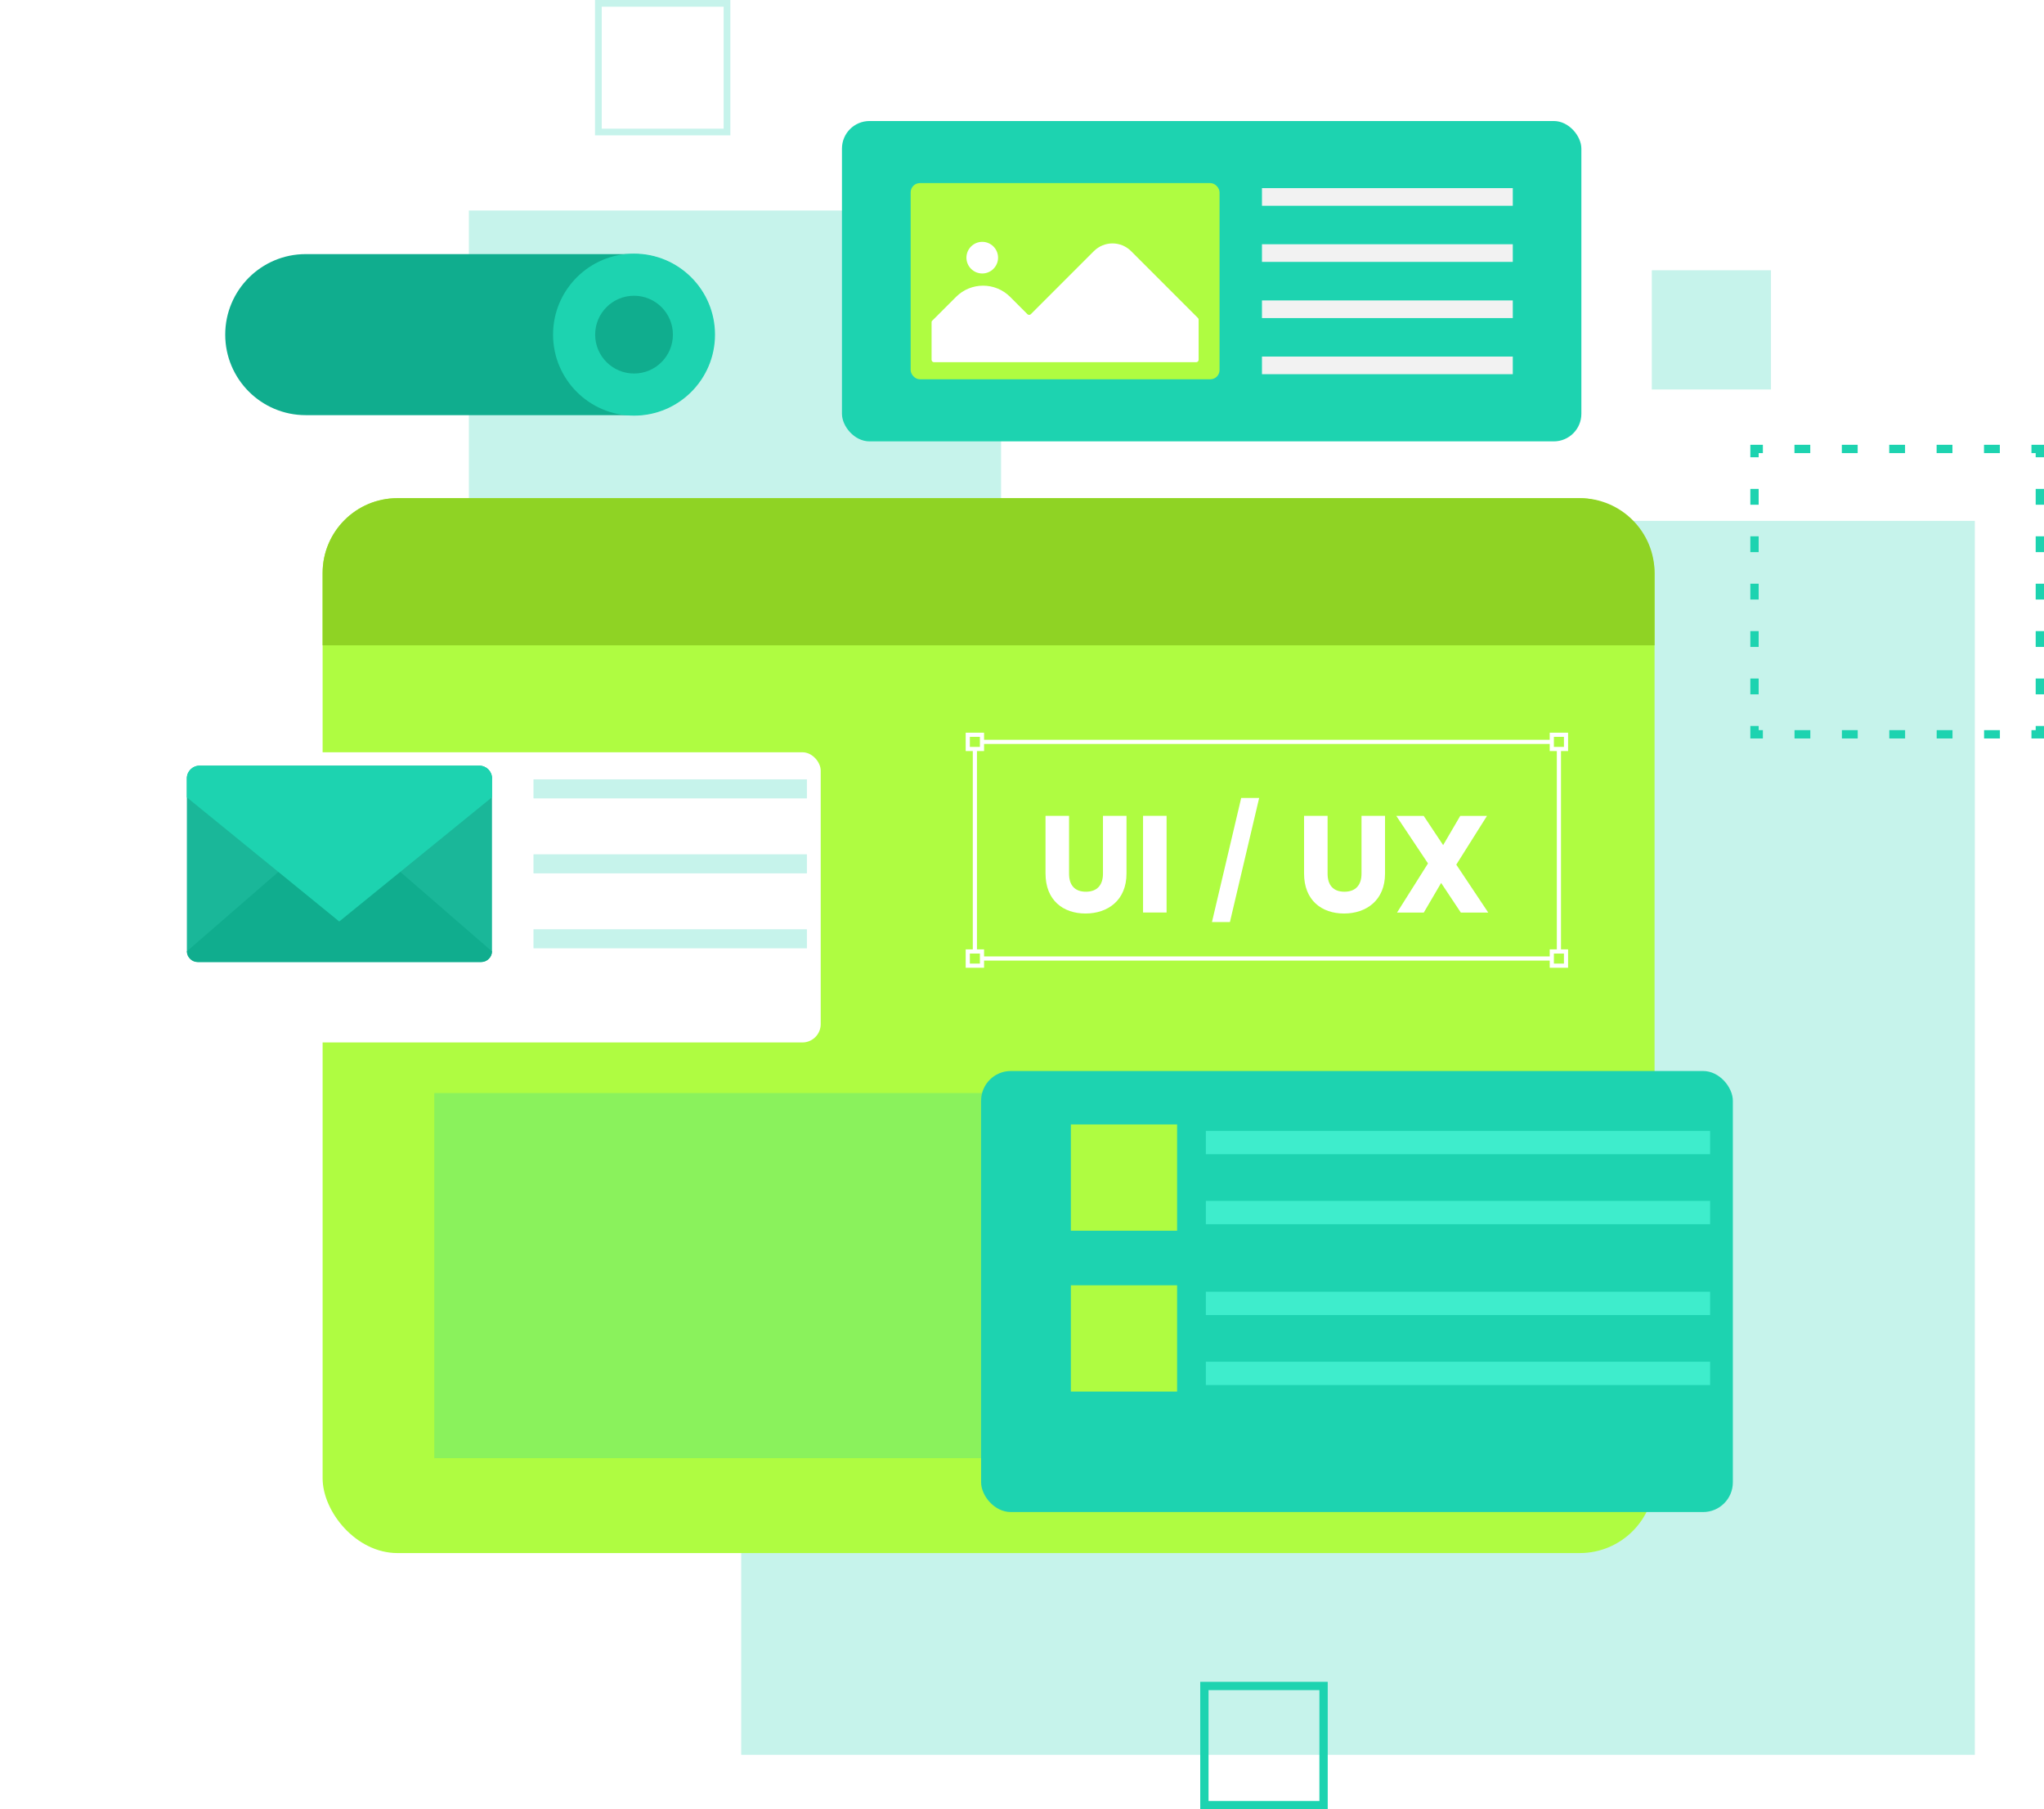 <?xml version="1.0" encoding="UTF-8"?><svg xmlns="http://www.w3.org/2000/svg" xmlns:xlink="http://www.w3.org/1999/xlink" viewBox="0 0 304.94 269.86"><defs><style>.cls-1{fill:#66e879;mix-blend-mode:multiply;opacity:.5;}.cls-2,.cls-3{fill:#1dd3b0;}.cls-4,.cls-5{fill:#fff;}.cls-6{fill:#affc41;}.cls-7{fill:#1dd3b0;}.cls-7,.cls-8{opacity:.25;}.cls-9{fill:#f2f2f2;}.cls-10,.cls-11,.cls-12{stroke-width:1.24px;}.cls-10,.cls-11,.cls-12,.cls-13,.cls-8{fill:none;stroke-miterlimit:10;}.cls-10,.cls-11,.cls-12,.cls-8{stroke:#1dd3b0;}.cls-14{isolation:isolate;}.cls-5{filter:url(#drop-shadow-1);}.cls-15{fill:#8fd324;}.cls-16{fill:#1ab799;}.cls-17{fill:#10ad8e;}.cls-11{stroke-dasharray:2.36 4.71;}.cls-18{fill:#3eedcc;}.cls-12{stroke-dasharray:2.36 4.71;}.cls-13{stroke:#fff;stroke-width:.62px;}.cls-3{filter:url(#drop-shadow-2);}</style><filter id="drop-shadow-1" x="0" y="96.91" width="138" height="74" filterUnits="userSpaceOnUse"><feOffset dx="-5" dy="5"/><feGaussianBlur result="blur" stdDeviation="5"/><feFlood flood-color="#000" flood-opacity=".15"/><feComposite in2="blur" operator="in"/><feComposite in="SourceGraphic"/></filter><filter id="drop-shadow-2" x="131" y="143.91" width="143" height="97" filterUnits="userSpaceOnUse"><feOffset dx="-5" dy="5"/><feGaussianBlur result="blur-2" stdDeviation="5"/><feFlood flood-color="#000" flood-opacity=".15"/><feComposite in2="blur-2" operator="in"/><feComposite in="SourceGraphic"/></filter></defs><g class="cls-14"><g id="Layer_2"><g id="Layer_1-2"><rect class="cls-7" x="69.95" y="31.4" width="79.4" height="79.4"/><rect class="cls-7" x="246.43" y="40.31" width="17.78" height="17.78"/><rect class="cls-7" x="110.58" y="77.69" width="184.04" height="184.04"/><polyline class="cls-10" points="304.32 108.28 304.32 109.52 303.07 109.52"/><line class="cls-11" x1="298.36" y1="109.52" x2="265.35" y2="109.52"/><polyline class="cls-10" points="263 109.52 261.75 109.52 261.75 108.28"/><line class="cls-12" x1="261.75" y1="103.56" x2="261.75" y2="70.56"/><polyline class="cls-10" points="261.75 68.2 261.75 66.96 263 66.96"/><line class="cls-11" x1="267.71" y1="66.96" x2="300.72" y2="66.96"/><polyline class="cls-10" points="303.07 66.96 304.32 66.96 304.32 68.2"/><line class="cls-12" x1="304.32" y1="72.92" x2="304.32" y2="105.92"/><rect class="cls-8" x="89.27" y=".5" width="19.19" height="19.19"/><rect class="cls-6" x="48.13" y="74.3" width="198.71" height="157.34" rx="11.16" ry="11.16"/><path class="cls-15" d="M246.84,85.46v10.79H48.13v-10.79c0-6.16,5-11.16,11.16-11.16h176.39c6.16,0,11.16,5,11.16,11.16Z"/><rect class="cls-5" x="20.82" y="107.2" width="106.62" height="43.28" rx="2.73" ry="2.73"/><path class="cls-16" d="M73.4,116.09v25.76s0,.04,0,.06c-.01.45-.2.85-.51,1.13-.29.28-.69.45-1.12.45H29.51c-.43,0-.83-.17-1.12-.45-.31-.29-.5-.69-.51-1.14,0-.02,0-.03,0-.05v-25.76c0-1.04.85-1.89,1.89-1.89h41.75c1.04,0,1.89.85,1.89,1.89Z"/><path class="cls-17" d="M73.4,141.9c-.01.45-.2.85-.51,1.13-.29.28-.69.45-1.12.45H29.51c-.43,0-.83-.17-1.12-.45-.31-.29-.5-.69-.51-1.14l22.74-19.74,22.78,19.75Z"/><path class="cls-2" d="M73.4,116.09v2.82l-22.79,18.53-22.74-18.52v-2.83c0-1.04.85-1.89,1.89-1.89h41.75c1.04,0,1.89.85,1.89,1.89Z"/><rect class="cls-7" x="79.59" y="116.24" width="40.79" height="2.84"/><rect class="cls-7" x="79.59" y="127.42" width="40.79" height="2.84"/><rect class="cls-7" x="79.59" y="138.6" width="40.79" height="2.84"/><rect class="cls-1" x="64.79" y="163.03" width="114.53" height="54.45"/><rect class="cls-3" x="151.37" y="154.74" width="112.15" height="65.78" rx="4.43" ry="4.43"/><rect class="cls-6" x="159.76" y="167.71" width="15.85" height="15.85"/><rect class="cls-18" x="179.9" y="168.67" width="75.23" height="3.48"/><rect class="cls-18" x="179.9" y="179.11" width="75.23" height="3.48"/><rect class="cls-6" x="159.76" y="191.7" width="15.85" height="15.85"/><rect class="cls-18" x="179.9" y="192.66" width="75.23" height="3.48"/><rect class="cls-18" x="179.9" y="203.1" width="75.23" height="3.48"/><path class="cls-4" d="M155.98,121.68h3.51v8.63c0,1.7.84,2.69,2.51,2.69s2.55-.99,2.55-2.69v-8.63h3.51v8.61c0,3.99-2.79,5.96-6.12,5.96s-5.96-1.97-5.96-5.96v-8.61Z"/><path class="cls-4" d="M170.53,121.68h3.51v14.42h-3.51v-14.42Z"/><path class="cls-4" d="M185.17,119.02h2.68l-4.36,18.5h-2.68l4.36-18.5Z"/><path class="cls-4" d="M194.55,121.68h3.51v8.63c0,1.7.84,2.69,2.51,2.69s2.55-.99,2.55-2.69v-8.63h3.51v8.61c0,3.99-2.79,5.96-6.12,5.96s-5.96-1.97-5.96-5.96v-8.61Z"/><path class="cls-4" d="M215,131.69l-2.59,4.42h-3.99l4.62-7.33-4.73-7.09h4.09l2.9,4.36,2.55-4.36h3.99l-4.58,7.27,4.77,7.15h-4.09l-2.94-4.42Z"/><line class="cls-13" x1="231.51" y1="142.96" x2="146.5" y2="142.96"/><line class="cls-13" x1="231.51" y1="110.65" x2="146.5" y2="110.65"/><line class="cls-13" x1="145.44" y1="141.91" x2="145.44" y2="111.71"/><line class="cls-13" x1="232.57" y1="141.91" x2="232.57" y2="111.71"/><rect class="cls-13" x="231.51" y="109.59" width="2.12" height="2.12"/><rect class="cls-13" x="231.51" y="141.91" width="2.12" height="2.12"/><rect class="cls-13" x="144.38" y="109.59" width="2.12" height="2.12"/><rect class="cls-13" x="144.38" y="141.91" width="2.12" height="2.12"/><rect class="cls-2" x="125.61" y="18.05" width="110.31" height="47.78" rx="4.11" ry="4.11"/><rect class="cls-6" x="135.86" y="27.31" width="46.08" height="29.26" rx="1.37" ry="1.37"/><path class="cls-4" d="M139.09,47.82l3.54-3.54c2.23-2.23,5.84-2.23,8.07,0l2.58,2.58c.14.14.37.14.51,0l9.4-9.4c1.54-1.54,4.02-1.54,5.56,0l9.97,9.97c.07.07.1.16.1.25v5.98c0,.2-.16.36-.36.36h-39.12c-.2,0-.36-.16-.36-.36v-5.6c0-.1.03-.19.1-.25Z"/><path class="cls-4" d="M148.9,38.43c0,1.3-1.06,2.36-2.36,2.36s-2.36-1.06-2.36-2.36,1.06-2.36,2.36-2.36,2.36,1.06,2.36,2.36Z"/><rect class="cls-9" x="188.27" y="28.06" width="37.42" height="2.63"/><rect class="cls-9" x="188.27" y="36.43" width="37.42" height="2.63"/><rect class="cls-9" x="188.27" y="44.81" width="37.42" height="2.63"/><rect class="cls-9" x="188.27" y="53.18" width="37.42" height="2.63"/><path class="cls-17" d="M94.57,61.92h-48.96c-6.63,0-12.01-5.38-12.01-12.01h0c0-6.63,5.38-12.01,12.01-12.01h48.96c6.63,0,12.01,5.38,12.01,12.01h0c0,6.63-5.38,12.01-12.01,12.01Z"/><circle class="cls-2" cx="94.59" cy="49.91" r="12.08"/><circle class="cls-17" cx="94.59" cy="49.91" r="5.8"/><rect class="cls-10" x="179.68" y="251.46" width="17.78" height="17.78"/></g></g></g></svg>